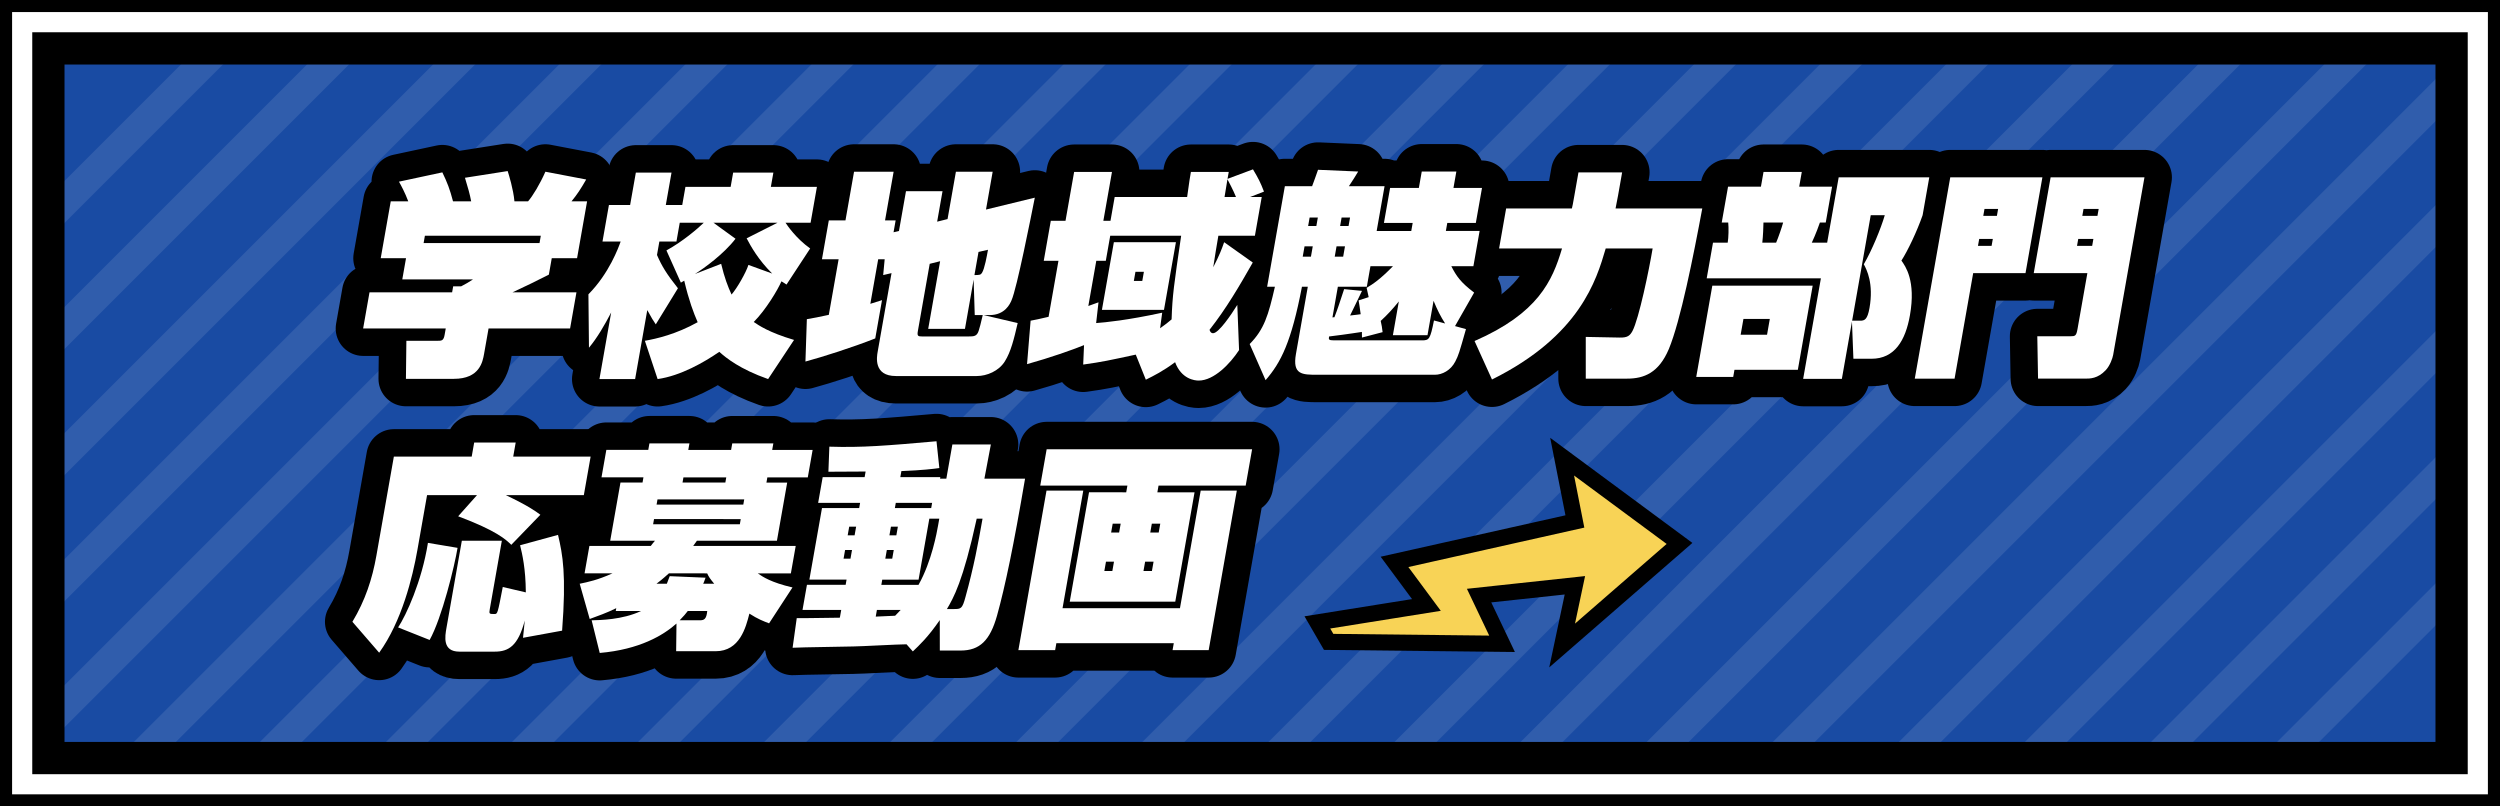 <?xml version="1.0" encoding="utf-8"?>
<!-- Generator: Adobe Illustrator 16.0.0, SVG Export Plug-In . SVG Version: 6.00 Build 0)  -->
<!DOCTYPE svg PUBLIC "-//W3C//DTD SVG 1.1//EN" "http://www.w3.org/Graphics/SVG/1.1/DTD/svg11.dtd">
<svg version="1.1" id="Layer_1" xmlns="http://www.w3.org/2000/svg" xmlns:xlink="http://www.w3.org/1999/xlink" x="0px" y="0px"
	 width="290px" height="93.549px" viewBox="0 0 290 93.549" enable-background="new 0 0 290 93.549" xml:space="preserve">
<rect x="0" y="0" width="290" height="93.549" fill="#808080" stroke="none"/>
<g>
	<rect x="6.537" y="5.235" fill="#194BA3" width="276.926" height="83.078"/>
	<g opacity="0.1">
		<defs>
			<rect id="SVGID_1_" x="7.12" y="5.41" opacity="0.1" width="275.76" height="82.728"/>
		</defs>
		<clipPath id="SVGID_2_">
			<use xlink:href="#SVGID_1_"  overflow="visible"/>
		</clipPath>
		<g clip-path="url(#SVGID_2_)">
			
				<line fill="none" stroke="#FFFFFF" stroke-width="3.447" stroke-miterlimit="10" x1="18.255" y1="115.022" x2="213.248" y2="-79.971"/>
			
				<line fill="none" stroke="#FFFFFF" stroke-width="3.447" stroke-miterlimit="10" x1="10.943" y1="107.709" x2="205.935" y2="-87.283"/>
			
				<line fill="none" stroke="#FFFFFF" stroke-width="3.447" stroke-miterlimit="10" x1="3.631" y1="100.397" x2="198.623" y2="-94.595"/>
			
				<line fill="none" stroke="#FFFFFF" stroke-width="3.447" stroke-miterlimit="10" x1="-3.682" y1="93.084" x2="191.31" y2="-101.907"/>
			
				<line fill="none" stroke="#FFFFFF" stroke-width="3.447" stroke-miterlimit="10" x1="-10.994" y1="85.772" x2="183.998" y2="-109.219"/>
			
				<line fill="none" stroke="#FFFFFF" stroke-width="3.447" stroke-miterlimit="10" x1="-18.306" y1="78.46" x2="176.685" y2="-116.532"/>
			
				<line fill="none" stroke="#FFFFFF" stroke-width="3.447" stroke-miterlimit="10" x1="-25.618" y1="71.148" x2="169.375" y2="-123.844"/>
			
				<line fill="none" stroke="#FFFFFF" stroke-width="3.447" stroke-miterlimit="10" x1="-32.93" y1="63.836" x2="162.062" y2="-131.156"/>
			
				<line fill="none" stroke="#FFFFFF" stroke-width="3.447" stroke-miterlimit="10" x1="25.567" y1="122.333" x2="220.558" y2="-72.658"/>
			
				<line fill="none" stroke="#FFFFFF" stroke-width="3.447" stroke-miterlimit="10" x1="32.879" y1="129.646" x2="227.871" y2="-65.346"/>
			
				<line fill="none" stroke="#FFFFFF" stroke-width="3.447" stroke-miterlimit="10" x1="40.192" y1="136.958" x2="235.183" y2="-58.034"/>
			
				<line fill="none" stroke="#FFFFFF" stroke-width="3.447" stroke-miterlimit="10" x1="47.504" y1="144.27" x2="242.496" y2="-50.722"/>
			
				<line fill="none" stroke="#FFFFFF" stroke-width="3.447" stroke-miterlimit="10" x1="54.816" y1="151.583" x2="249.808" y2="-43.409"/>
			
				<line fill="none" stroke="#FFFFFF" stroke-width="3.447" stroke-miterlimit="10" x1="62.128" y1="158.895" x2="257.121" y2="-36.097"/>
			
				<line fill="none" stroke="#FFFFFF" stroke-width="3.447" stroke-miterlimit="10" x1="69.44" y1="166.208" x2="264.433" y2="-28.785"/>
			
				<line fill="none" stroke="#FFFFFF" stroke-width="3.447" stroke-miterlimit="10" x1="76.753" y1="173.519" x2="271.746" y2="-21.473"/>
			
				<line fill="none" stroke="#FFFFFF" stroke-width="3.447" stroke-miterlimit="10" x1="84.065" y1="180.832" x2="279.056" y2="-14.161"/>
			
				<line fill="none" stroke="#FFFFFF" stroke-width="3.447" stroke-miterlimit="10" x1="91.377" y1="188.143" x2="286.369" y2="-6.848"/>
			
				<line fill="none" stroke="#FFFFFF" stroke-width="3.447" stroke-miterlimit="10" x1="98.689" y1="195.456" x2="293.681" y2="0.464"/>
			
				<line fill="none" stroke="#FFFFFF" stroke-width="3.447" stroke-miterlimit="10" x1="106.002" y1="202.768" x2="300.994" y2="7.776"/>
			
				<line fill="none" stroke="#FFFFFF" stroke-width="3.447" stroke-miterlimit="10" x1="113.314" y1="210.081" x2="308.306" y2="15.088"/>
			
				<line fill="none" stroke="#FFFFFF" stroke-width="3.447" stroke-miterlimit="10" x1="120.626" y1="217.393" x2="315.619" y2="22.4"/>
			
				<line fill="none" stroke="#FFFFFF" stroke-width="3.447" stroke-miterlimit="10" x1="127.938" y1="224.705" x2="322.931" y2="29.713"/>
		</g>
	</g>
	<g>
		<path d="M282.516,7.484v78.581H7.484V7.484H282.516 M290,0H0v93.549h290V0L290,0z"/>
		<path fill="#FFFFFF" d="M286.257,3.742v86.065H3.742V3.742H286.257 M290,0H0v93.549h290V0L290,0z"/>
		<path d="M288.596,1.403v90.743H1.403V1.403H288.596 M290,0H0v93.549h290V0L290,0z"/>
	</g>
	<g>
		<polygon fill="#F8D356" stroke="#000000" stroke-width="1.871" stroke-miterlimit="10" points="152.814,72.199 165.464,70.175 
			161.763,65.178 182.687,60.489 181.207,52.973 194.824,63.038 181.207,74.877 182.687,67.893 171.574,69.09 174.238,74.68 
			154.123,74.458 		"/>
		<g>
			<g>
				<path fill="none" stroke="#000000" stroke-width="6.368" stroke-linecap="square" stroke-linejoin="round" d="M55.335,57.432
					H49.54l-1.123,6.369c-0.557,3.16-1.811,8.277-4.434,11.914l-3.105-3.587c1.491-2.482,2.305-4.966,2.783-7.674l2.026-11.487h9.03
					l0.287-1.63h4.816l-0.287,1.63h8.98l-0.788,4.465h-9.056c2.522,1.203,3.416,1.83,4.013,2.281L59.31,63.2
					c-0.642-0.627-1.695-1.629-6.164-3.311L55.335,57.432z M53.077,63.551c-0.337,2.057-1.809,8.126-3.239,10.685l-3.657-1.455
					c0.926-1.404,2.745-5.317,3.46-9.807L53.077,63.551z M60.669,73.985c0.031-0.176,0.17-1.681,0.203-2.007
					c-0.768,2.935-1.866,3.612-3.472,3.612h-4.114c-1.981,0-1.672-1.756-1.495-2.76l1.782-10.107h4.641l-1.402,7.951
					c-0.097,0.552-0.046,0.552,0.555,0.552c0.352,0,0.36-0.051,0.954-3.136l2.674,0.627c-0.015-2.758-0.417-4.464-0.666-5.467
					l4.401-1.203c0.547,2.307,0.972,4.589,0.475,11.109L60.669,73.985z"/>
				<path fill="none" stroke="#000000" stroke-width="6.368" stroke-linecap="square" stroke-linejoin="round" d="M71.486,70.549
					c-1.18,0.576-2.061,0.877-3.08,1.253l-1.161-4.087c0.964-0.201,2.082-0.428,3.8-1.205h-3.236l0.562-3.185h7.124
					c0.102-0.15,0.195-0.251,0.482-0.603h-5.192l1.19-6.746h2.559l0.106-0.602h-4.866l0.562-3.186H75.2l0.133-0.752h4.641
					L79.84,52.19h4.968l0.133-0.752h4.766l-0.133,0.752h4.691l-0.562,3.186h-4.691l-0.106,0.602h2.408l-1.19,6.747h-9.281
					c-0.263,0.351-0.331,0.451-0.432,0.602l11.891,0.001l-0.562,3.185h-3.838c0.581,0.401,1.544,1.054,4.027,1.63l-2.716,4.164
					c-0.658-0.251-1.316-0.502-2.285-1.129c-0.408,1.605-1.12,4.363-3.905,4.363h-4.59l0.039-3.21
					c-1.519,1.354-4.268,3.009-8.904,3.411l-0.938-3.787c0.932-0.025,3.57-0.051,5.734-1.078h-2.936L71.486,70.549z M75.867,60.215
					l-0.106,0.602l10.06,0.001l0.106-0.602L75.867,60.215z M77.354,67.715c0.133-0.326,0.185-0.477,0.331-0.879l4.159,0.176
					c-0.193,0.527-0.203,0.578-0.274,0.703h1.279c-0.517-0.627-0.616-0.777-0.816-1.204l-4.44-0.001
					c-0.776,0.703-1.209,1.029-1.442,1.205H77.354z M76.269,57.934l-0.106,0.602h10.06l0.106-0.602H76.269z M81.172,71.954
					c0.502,0,0.775-0.125,0.868-1.078h-2.258c-0.199,0.275-0.482,0.602-0.943,1.078H81.172z M84.141,55.977l0.106-0.602h-4.968
					l-0.106,0.602H84.141z"/>
				<path fill="none" stroke="#000000" stroke-width="6.368" stroke-linecap="square" stroke-linejoin="round" d="M109.014,71.928
					c-1.382,2.007-2.369,2.91-3.125,3.637l-0.732-0.827c-0.979,0-5.387,0.251-6.189,0.251c-5.864,0.1-6.52,0.125-7.026,0.15
					l0.48-3.436c0.699,0.024,4.198-0.051,5.001-0.051l0.159-0.902h-4.49l0.513-2.91h4.49l0.106-0.602h-4.314l1.464-8.302h4.314
					l0.106-0.603h-4.866l0.526-2.984h4.866l0.115-0.651c-3.315,0.024-3.691,0.024-4.318,0.024l0.111-2.908
					c3.791,0.125,6.745-0.126,12.428-0.627l0.33,3.109c-0.746,0.1-1.876,0.251-4.402,0.351l-0.124,0.702h4.641l-0.031,0.176h0.728
					l0.699-3.963h4.465l-0.749,3.963h4.716c-1.304,7.675-2.299,12.465-3.255,15.9c-0.806,2.859-1.991,4.039-4.225,4.039h-2.408
					L109.014,71.928z M98.03,63.802l-0.177,1.004h0.803l0.177-1.004H98.03z M98.508,61.094l-0.177,1.003h0.803l0.177-1.003H98.508z
					 M101.722,70.75l-0.137,0.777c0.505-0.025,1.769-0.076,2.25-0.102c0.123-0.125,0.215-0.225,0.646-0.676H101.722z
					 M107.802,60.167l-1.247,7.072h-4.214l-0.106,0.602h4.314c1.536-2.733,2.132-6.119,2.27-6.896l0.137-0.777H107.802z
					 M102.872,63.802l-0.177,1.004h0.803l0.177-1.004H102.872z M103.35,61.094l-0.177,1.003h0.803l0.177-1.003H103.35z
					 M108.125,58.334h-4.214l-0.106,0.603h4.214L108.125,58.334z M110.645,70.649c0.827,0,0.983-0.024,1.352-1.404
					c0.966-3.486,1.477-6.244,1.977-9.078h-0.677c-1.588,7.298-2.702,9.203-3.454,10.482H110.645z"/>
				<path fill="none" stroke="#000000" stroke-width="6.368" stroke-linecap="square" stroke-linejoin="round" d="M121.396,56.906
					h4.265l-2.406,13.644h13.621l2.406-13.643h4.189l-3.264,18.508h-4.189l0.141-0.802l-13.621-0.001l-0.141,0.803h-4.265
					L121.396,56.906z M144.5,56.329h-10.109l-0.137,0.778h4.314l-2.238,12.69h-12.241l2.238-12.691l4.314,0.001l0.137-0.778h-10.109
					l0.743-4.213h23.831L144.5,56.329z M128.294,65.157l-0.19,1.078l0.928,0.001l0.19-1.079H128.294z M129.073,60.743l-0.182,1.028
					l0.928,0.001L130,60.743H129.073z M132.834,65.157l-0.19,1.079h0.979l0.19-1.079H132.834z M133.613,60.743l-0.182,1.029h0.979
					l0.182-1.029H133.613z"/>
			</g>
			<g>
				<path fill="#FFFFFF" d="M55.335,57.432H49.54l-1.123,6.369c-0.557,3.16-1.811,8.277-4.434,11.914l-3.105-3.587
					c1.491-2.482,2.305-4.966,2.783-7.674l2.026-11.487h9.03l0.287-1.63h4.816l-0.287,1.63h8.98l-0.788,4.465h-9.056
					c2.522,1.203,3.416,1.83,4.013,2.281L59.31,63.2c-0.642-0.627-1.695-1.629-6.164-3.311L55.335,57.432z M53.077,63.551
					c-0.337,2.057-1.809,8.126-3.239,10.685l-3.657-1.455c0.926-1.404,2.745-5.317,3.46-9.807L53.077,63.551z M60.669,73.985
					c0.031-0.176,0.17-1.681,0.203-2.007c-0.768,2.935-1.866,3.612-3.472,3.612h-4.114c-1.981,0-1.672-1.756-1.495-2.76
					l1.782-10.107h4.641l-1.402,7.951c-0.097,0.552-0.046,0.552,0.555,0.552c0.352,0,0.36-0.051,0.954-3.136l2.674,0.627
					c-0.015-2.758-0.417-4.464-0.666-5.467l4.401-1.203c0.547,2.307,0.972,4.589,0.475,11.109L60.669,73.985z"/>
				<path fill="#FFFFFF" d="M71.486,70.549c-1.18,0.576-2.061,0.877-3.08,1.253l-1.161-4.087c0.964-0.201,2.082-0.428,3.8-1.205
					h-3.236l0.562-3.185h7.124c0.102-0.15,0.195-0.251,0.482-0.603h-5.192l1.19-6.746h2.559l0.106-0.602h-4.866l0.562-3.186H75.2
					l0.133-0.752h4.641L79.84,52.19h4.968l0.133-0.752h4.766l-0.133,0.752h4.691l-0.562,3.186h-4.691l-0.106,0.602h2.408
					l-1.19,6.747h-9.281c-0.263,0.351-0.331,0.451-0.432,0.602l11.891,0.001l-0.562,3.185h-3.838
					c0.581,0.401,1.544,1.054,4.027,1.63l-2.716,4.164c-0.658-0.251-1.316-0.502-2.285-1.129c-0.408,1.605-1.12,4.363-3.905,4.363
					h-4.59l0.039-3.21c-1.519,1.354-4.268,3.009-8.904,3.411l-0.938-3.787c0.932-0.025,3.57-0.051,5.734-1.078h-2.936L71.486,70.549
					z M75.867,60.215l-0.106,0.602l10.06,0.001l0.106-0.602L75.867,60.215z M77.354,67.715c0.133-0.326,0.185-0.477,0.331-0.879
					l4.159,0.176c-0.193,0.527-0.203,0.578-0.274,0.703h1.279c-0.517-0.627-0.616-0.777-0.816-1.204l-4.44-0.001
					c-0.776,0.703-1.209,1.029-1.442,1.205H77.354z M76.269,57.934l-0.106,0.602h10.06l0.106-0.602H76.269z M81.172,71.954
					c0.502,0,0.775-0.125,0.868-1.078h-2.258c-0.199,0.275-0.482,0.602-0.943,1.078H81.172z M84.141,55.977l0.106-0.602h-4.968
					l-0.106,0.602H84.141z"/>
				<path fill="#FFFFFF" d="M109.014,71.928c-1.382,2.007-2.369,2.91-3.125,3.637l-0.732-0.827c-0.979,0-5.387,0.251-6.189,0.251
					c-5.864,0.1-6.52,0.125-7.026,0.15l0.48-3.436c0.699,0.024,4.198-0.051,5.001-0.051l0.159-0.902h-4.49l0.513-2.91h4.49
					l0.106-0.602h-4.314l1.464-8.302h4.314l0.106-0.603h-4.866l0.526-2.984h4.866l0.115-0.651c-3.315,0.024-3.691,0.024-4.318,0.024
					l0.111-2.908c3.791,0.125,6.745-0.126,12.428-0.627l0.33,3.109c-0.746,0.1-1.876,0.251-4.402,0.351l-0.124,0.702h4.641
					l-0.031,0.176h0.728l0.699-3.963h4.465l-0.749,3.963h4.716c-1.304,7.675-2.299,12.465-3.255,15.9
					c-0.806,2.859-1.991,4.039-4.225,4.039h-2.408L109.014,71.928z M98.03,63.802l-0.177,1.004h0.803l0.177-1.004H98.03z
					 M98.508,61.094l-0.177,1.003h0.803l0.177-1.003H98.508z M101.722,70.75l-0.137,0.777c0.505-0.025,1.769-0.076,2.25-0.102
					c0.123-0.125,0.215-0.225,0.646-0.676H101.722z M107.802,60.167l-1.247,7.072h-4.214l-0.106,0.602h4.314
					c1.536-2.733,2.132-6.119,2.27-6.896l0.137-0.777H107.802z M102.872,63.802l-0.177,1.004h0.803l0.177-1.004H102.872z
					 M103.35,61.094l-0.177,1.003h0.803l0.177-1.003H103.35z M108.125,58.334h-4.214l-0.106,0.603h4.214L108.125,58.334z
					 M110.645,70.649c0.827,0,0.983-0.024,1.352-1.404c0.966-3.486,1.477-6.244,1.977-9.078h-0.677
					c-1.588,7.298-2.702,9.203-3.454,10.482H110.645z"/>
				<path fill="#FFFFFF" d="M121.396,56.906h4.265l-2.406,13.644h13.621l2.406-13.643h4.189l-3.264,18.508h-4.189l0.141-0.802
					l-13.621-0.001l-0.141,0.803h-4.265L121.396,56.906z M144.5,56.329h-10.109l-0.137,0.778h4.314l-2.238,12.69h-12.241
					l2.238-12.691l4.314,0.001l0.137-0.778h-10.109l0.743-4.213h23.831L144.5,56.329z M128.294,65.157l-0.19,1.078l0.928,0.001
					l0.19-1.079H128.294z M129.073,60.743l-0.182,1.028l0.928,0.001L130,60.743H129.073z M132.834,65.157l-0.19,1.079h0.979
					l0.19-1.079H132.834z M133.613,60.743l-0.182,1.029h0.979l0.182-1.029H133.613z"/>
			</g>
		</g>
		<g>
			<g>
				<path fill="none" stroke="#000000" stroke-width="6.368" stroke-linecap="square" stroke-linejoin="round" d="M66.13,38.102
					h-9.457l-0.518,2.934c-0.164,0.928-0.513,2.909-3.498,2.909h-5.569l0.052-4.414h3.637c0.427,0,0.678,0,0.797-0.677l0.133-0.752
					h-9.583l0.738-4.188h9.583l0.124-0.702h0.928c0.525-0.276,0.887-0.477,1.371-0.803h-8.203l0.433-2.458h-2.935l1.163-6.596h2.031
					c-0.375-1.003-0.811-1.806-1.077-2.282l5.031-1.079c0.57,1.179,0.864,1.931,1.239,3.361h2.106
					c-0.155-0.828-0.357-1.53-0.722-2.734l4.954-0.777c0.147,0.452,0.658,2.106,0.786,3.511h1.58
					c0.533-0.602,1.382-2.006,2.011-3.436l4.732,0.903c-0.651,1.128-1.028,1.706-1.702,2.533h1.807l-1.163,6.596h-2.936
					l-0.336,1.906c-1.378,0.703-2.751,1.38-4.225,2.057h7.425L66.13,38.102z M62.734,27.343H49.289l-0.15,0.853h13.445
					L62.734,27.343z"/>
				<path fill="none" stroke="#000000" stroke-width="6.368" stroke-linecap="square" stroke-linejoin="round" d="M74.805,39.532
					c1.398-0.251,3.594-0.752,6.124-2.157c-0.482-1.104-1.013-2.508-1.559-4.815l-0.39,0.226l-1.674-3.737
					c1.887-1.028,3.662-2.558,4.329-3.21h-2.785l-0.384,2.182h-1.981l-0.274,1.555c0.552,1.279,1.116,2.208,2.429,3.862
					l-2.569,4.188c-0.26-0.376-0.516-0.777-0.987-1.655l-1.411,8.001h-4.139l1.362-7.725c-0.759,1.455-1.626,2.959-2.577,4.088
					l-0.062-6.195c2.41-2.433,3.494-5.442,3.738-6.119h-2.107l0.747-4.239h2.459l0.664-3.762h4.139l-0.664,3.762h1.906l0.372-2.106
					h5.243l0.292-1.656l4.666,0l-0.292,1.656h5.343l-0.734,4.163h-2.909c0.218,0.326,1.211,1.806,2.86,2.984l-2.746,4.188
					c-0.291-0.201-0.381-0.25-0.586-0.376c-0.422,0.978-1.813,3.311-3.214,4.715c0.561,0.376,1.719,1.204,4.675,2.082l-3.008,4.54
					c-3.284-1.154-4.885-2.459-5.664-3.161c-1.743,1.204-4.479,2.784-7.154,3.161L74.805,39.532z M89.576,31.732
					c-1.623-1.605-2.478-3.16-2.967-4.088l3.579-1.805l-7.425,0l2.558,1.856c-1.368,1.781-3.666,3.436-4.71,4.088l3.043-1.179
					c0.39,1.63,0.77,2.609,1.203,3.562c0.66-0.752,1.681-2.558,1.96-3.436L89.576,31.732z"/>
				<path fill="none" stroke="#000000" stroke-width="6.368" stroke-linecap="square" stroke-linejoin="round" d="M102.622,30.077
					h-0.752l-0.911,5.166c0.184-0.05,0.901-0.275,1.354-0.426l-0.783,4.439c-2.669,1.053-6.07,2.132-8.099,2.684l0.164-4.916
					c0.725-0.125,1.424-0.25,2.547-0.501l1.137-6.445h-1.932l0.796-4.515h1.932l0.995-5.643h4.591l-0.995,5.643h1.229l-0.243,1.38
					l0.629-0.151l0.814-4.615h4.239l-0.624,3.536l1.207-0.301l0.969-5.493h4.264l-0.774,4.389l5.662-1.379
					c-0.439,2.207-2.087,10.559-2.703,11.913c-0.17,0.401-0.752,1.705-2.533,1.705h-0.702l3.951,0.928
					c-0.423,1.831-0.789,3.335-1.486,4.439c-0.7,1.128-2.081,1.705-3.261,1.705h-9.382c-2.608,0-2.215-2.232-2.113-2.809
					l1.609-9.129l-0.968,0.226L102.622,30.077z M113.07,36.547l-0.128-4.113l-1.008,5.718h-4.264l1.384-7.85l-1.207,0.301
					l-1.375,7.8c-0.102,0.577,0.014,0.627,0.516,0.627h5.318c0.702,0,1.008-0.025,1.219-0.652c0.164-0.501,0.194-0.677,0.473-1.831
					H113.07z M113.508,29.225l-0.473,2.683c0.577,0,0.732-0.025,0.872-0.25c0.31-0.477,0.584-2.032,0.699-2.684L113.508,29.225z"/>
				<path fill="none" stroke="#000000" stroke-width="6.368" stroke-linecap="square" stroke-linejoin="round" d="M125.748,40.034
					c-1.352,0.552-3.919,1.455-6.611,2.207l0.413-5.041c0.599-0.125,0.984-0.176,2.086-0.451l1.145-6.496h-1.706l0.818-4.64h1.706
					l1-5.668h4.39l-1,5.668h0.828l0.486-2.759l8.404,0c0.278-2.006,0.317-2.232,0.437-2.909h4.391l-0.142,0.802l2.954-1.104
					c0.638,1.079,0.863,1.505,1.275,2.583l-1.615,0.627h1.354l-0.791,4.489h-4.24c-0.093,0.526-0.519,3.084-0.595,3.662
					c0.724-1.404,1.007-2.157,1.265-2.909l3.322,2.357c-1.527,2.684-3.075,5.342-5.013,7.8c0.029,0.125,0.13,0.401,0.406,0.401
					c0.652,0,2.112-2.157,2.813-3.286l0.204,5.242c-1.031,1.58-2.906,3.536-4.687,3.536c-0.477,0-2.001-0.175-2.734-2.132
					c-1.385,1.029-2.432,1.555-3.394,2.031l-1.167-2.909c-3.156,0.677-3.784,0.828-6.099,1.154L125.748,40.034z M134.571,38.078
					c0.573-0.401,0.952-0.702,1.335-1.029c0.094-2.809,0.263-3.912,1.109-9.706l-8.228,0l-0.513,2.909h-1.104l-0.924,5.242
					c0.189-0.075,0.374-0.125,1.18-0.426l-0.274,2.408c1.042-0.075,3.619-0.326,7.663-1.203L134.571,38.078z M136.407,28.096
					l-1.385,7.85l-7.199,0l1.385-7.85L136.407,28.096z M131.712,31.532l-0.186,1.053h0.979l0.186-1.053H131.712z M142.046,22.854
					h1.33c-0.106-0.251-0.277-0.702-0.992-2.057L142.046,22.854z"/>
				<path fill="none" stroke="#000000" stroke-width="6.368" stroke-linecap="square" stroke-linejoin="round" d="M163.707,26.792
					l0.164-0.928h-3.336l0.717-4.063h3.336l0.336-1.906h4.014l-0.336,1.906h3.311l-0.717,4.063h-3.311l-0.164,0.928h3.914
					l-0.721,4.088h-2.561c0.58,1.129,1.053,1.856,2.648,3.06l-2.217,3.887l1.268,0.352c-0.797,2.809-0.857,3.009-1.24,3.762
					c-0.531,1.028-1.523,1.53-2.352,1.53h-13.646c-1.756,0-2.91,0-2.484-2.407l1.375-7.8h-0.678
					c-1.229,6.396-2.426,8.778-4.219,10.834l-1.845-4.188c1.681-1.705,2.163-3.31,2.927-6.646h-0.902l2.057-11.663h3.16
					c0.129-0.301,0.541-1.504,0.688-1.906l4.656,0.201c-0.357,0.602-0.566,0.928-1.078,1.705h4.139l-0.916,5.192H163.707z
					 M151.328,28.573l-0.213,1.204h0.953l0.213-1.204H151.328z M151.916,25.237l-0.172,0.979h0.953l0.172-0.979H151.916z
					 M162.265,34.968c-0.736,0.903-1.357,1.58-2.104,2.257c0.115,0.477,0.16,0.802,0.221,1.304l-2.393,0.627l-0.01-0.652
					c-0.23,0.025-1.525,0.25-3.807,0.527c-0.063,0.351-0.055,0.451,0.598,0.451h10.186c0.828,0,0.949-0.125,1.385-2.308l1.293,0.351
					c-0.531-0.828-0.885-1.529-1.342-2.633l-0.703,3.988h-4.014L162.265,34.968z M158.972,30.88l-0.42,2.383h-3.361l-0.629,3.561
					c0.105-0.025,0.131-0.025,0.23-0.025c0.365-0.928,0.641-1.781,1.127-3.26l2.072,0.201c-0.23,0.452-1.162,2.458-1.383,2.859
					c0.766-0.076,1-0.125,1.23-0.151c-0.076-0.702-0.176-1.128-0.242-1.605l1.17-0.376l-0.238-1.078
					c0.758-0.452,1.584-1.003,3.053-2.508H158.972z M155.039,28.573l-0.211,1.204h0.979l0.211-1.204H155.039z M155.626,25.237
					l-0.172,0.979h0.979l0.172-0.979H155.626z"/>
				<path fill="none" stroke="#000000" stroke-width="6.368" stroke-linecap="square" stroke-linejoin="round" d="M171.048,39.558
					c7.365-3.21,9.031-6.972,10.146-10.734h-7.299l0.816-4.64h7.627c0.088-0.351,0.105-0.451,0.295-1.53l0.469-2.659l5.066,0
					l-0.469,2.659c-0.088,0.501-0.133,0.752-0.295,1.53h10.059c-1.018,5.493-2.529,13.067-3.877,16.302
					c-1.164,2.759-2.863,3.436-4.846,3.436h-4.791v-4.84l3.926,0.076c0.924,0.025,1.195-0.226,1.488-0.752
					c0.754-1.43,1.934-7.123,2.342-9.581h-5.443c-1.074,3.662-2.992,10.132-13.191,15.198L171.048,39.558z"/>
				<path fill="none" stroke="#000000" stroke-width="6.368" stroke-linecap="square" stroke-linejoin="round" d="M210.271,33.138
					l-1.721,9.756h-7.352l-0.145,0.828h-4.289l1.865-10.584H210.271z M209.167,43.947l2.057-11.662h-13.246l0.73-4.138h1.705
					c0.102-0.577,0.125-1.706,0.061-2.333h-0.754l0.734-4.163h3.814l0.301-1.706h4.439l-0.301,1.706h3.813l-0.734,4.163h-0.678
					c-0.059,0.201-0.492,1.38-0.938,2.333h1.781l1.336-7.574h10.51l-0.773,4.389c-0.662,1.906-1.732,4.138-2.459,5.267
					c0.463,0.652,1.697,2.333,0.988,6.345c-0.512,2.909-1.766,5.041-4.451,5.041h-2.107l-0.166-4.314l-1.172,6.646H209.167z
					 M202.238,37l-0.322,1.831h3.061L205.298,37H202.238z M204.562,25.814c-0.008,0.477-0.043,1.53-0.135,2.333h1.605
					c0.258-0.602,0.664-1.781,0.813-2.333H204.562z M214.847,37.201h0.928c0.502,0,0.846-0.1,1.088-1.48
					c0.5-2.833-0.32-4.438-0.662-5.066c0.936-1.605,1.99-4.163,2.434-5.693h-1.629L214.847,37.201z"/>
				<path fill="none" stroke="#000000" stroke-width="6.368" stroke-linecap="square" stroke-linejoin="round" d="M226.23,20.573
					l10.688,0l-1.959,11.11l-6.07,0l-2.158,12.239h-4.617L226.23,20.573z M229.587,27.72l-0.143,0.803h1.58l0.143-0.803H229.587z
					 M231.64,25.037l0.141-0.803h-1.58l-0.141,0.803H231.64z M237.871,20.573h10.887l-3.631,20.59
					c-0.07,0.402-0.371,1.254-0.865,1.781c-0.926,0.978-1.803,0.978-2.406,0.978h-5.443l-0.086-4.915h3.813
					c0.578,0,0.709-0.025,0.854-0.854l1.141-6.47h-6.221L237.871,20.573z M240.933,28.523h1.758l0.141-0.803h-1.756L240.933,28.523z
					 M241.548,25.038h1.756l0.143-0.803h-1.758L241.548,25.038z"/>
			</g>
			<g>
				<path fill="#FFFFFF" d="M66.13,38.102h-9.457l-0.518,2.934c-0.164,0.928-0.513,2.909-3.498,2.909h-5.569l0.052-4.414h3.637
					c0.427,0,0.678,0,0.797-0.677l0.133-0.752h-9.583l0.738-4.188h9.583l0.124-0.702h0.928c0.525-0.276,0.887-0.477,1.371-0.803
					h-8.203l0.433-2.458h-2.935l1.163-6.596h2.031c-0.375-1.003-0.811-1.806-1.077-2.282l5.031-1.079
					c0.57,1.179,0.864,1.931,1.239,3.361h2.106c-0.155-0.828-0.357-1.53-0.722-2.734l4.954-0.777
					c0.147,0.452,0.658,2.106,0.786,3.511h1.58c0.533-0.602,1.382-2.006,2.011-3.436l4.732,0.903
					c-0.651,1.128-1.028,1.706-1.702,2.533h1.807l-1.163,6.596h-2.936l-0.336,1.906c-1.378,0.703-2.751,1.38-4.225,2.057h7.425
					L66.13,38.102z M62.734,27.343H49.289l-0.15,0.853h13.445L62.734,27.343z"/>
				<path fill="#FFFFFF" d="M74.805,39.532c1.398-0.251,3.594-0.752,6.124-2.157c-0.482-1.104-1.013-2.508-1.559-4.815l-0.39,0.226
					l-1.674-3.737c1.887-1.028,3.662-2.558,4.329-3.21h-2.785l-0.384,2.182h-1.981l-0.274,1.555
					c0.552,1.279,1.116,2.208,2.429,3.862l-2.569,4.188c-0.26-0.376-0.516-0.777-0.987-1.655l-1.411,8.001h-4.139l1.362-7.725
					c-0.759,1.455-1.626,2.959-2.577,4.088l-0.062-6.195c2.41-2.433,3.494-5.442,3.738-6.119h-2.107l0.747-4.239h2.459l0.664-3.762
					h4.139l-0.664,3.762h1.906l0.372-2.106h5.243l0.292-1.656l4.666,0l-0.292,1.656h5.343l-0.734,4.163h-2.909
					c0.218,0.326,1.211,1.806,2.86,2.984l-2.746,4.188c-0.291-0.201-0.381-0.25-0.586-0.376c-0.422,0.978-1.813,3.311-3.214,4.715
					c0.561,0.376,1.719,1.204,4.675,2.082l-3.008,4.54c-3.284-1.154-4.885-2.459-5.664-3.161c-1.743,1.204-4.479,2.784-7.154,3.161
					L74.805,39.532z M89.576,31.732c-1.623-1.605-2.478-3.16-2.967-4.088l3.579-1.805l-7.425,0l2.558,1.856
					c-1.368,1.781-3.666,3.436-4.71,4.088l3.043-1.179c0.39,1.63,0.77,2.609,1.203,3.562c0.66-0.752,1.681-2.558,1.96-3.436
					L89.576,31.732z"/>
				<path fill="#FFFFFF" d="M102.622,30.077h-0.752l-0.911,5.166c0.184-0.05,0.901-0.275,1.354-0.426l-0.783,4.439
					c-2.669,1.053-6.07,2.132-8.099,2.684l0.164-4.916c0.725-0.125,1.424-0.25,2.547-0.501l1.137-6.445h-1.932l0.796-4.515h1.932
					l0.995-5.643h4.591l-0.995,5.643h1.229l-0.243,1.38l0.629-0.151l0.814-4.615h4.239l-0.624,3.536l1.207-0.301l0.969-5.493h4.264
					l-0.774,4.389l5.662-1.379c-0.439,2.207-2.087,10.559-2.703,11.913c-0.17,0.401-0.752,1.705-2.533,1.705h-0.702l3.951,0.928
					c-0.423,1.831-0.789,3.335-1.486,4.439c-0.7,1.128-2.081,1.705-3.261,1.705h-9.382c-2.608,0-2.215-2.232-2.113-2.809
					l1.609-9.129l-0.968,0.226L102.622,30.077z M113.07,36.547l-0.128-4.113l-1.008,5.718h-4.264l1.384-7.85l-1.207,0.301
					l-1.375,7.8c-0.102,0.577,0.014,0.627,0.516,0.627h5.318c0.702,0,1.008-0.025,1.219-0.652c0.164-0.501,0.194-0.677,0.473-1.831
					H113.07z M113.508,29.225l-0.473,2.683c0.577,0,0.732-0.025,0.872-0.25c0.31-0.477,0.584-2.032,0.699-2.684L113.508,29.225z"/>
				<path fill="#FFFFFF" d="M125.748,40.034c-1.352,0.552-3.919,1.455-6.611,2.207l0.413-5.041c0.599-0.125,0.984-0.176,2.086-0.451
					l1.145-6.496h-1.706l0.818-4.64h1.706l1-5.668h4.39l-1,5.668h0.828l0.486-2.759l8.404,0c0.278-2.006,0.317-2.232,0.437-2.909
					h4.391l-0.142,0.802l2.954-1.104c0.638,1.079,0.863,1.505,1.275,2.583l-1.615,0.627h1.354l-0.791,4.489h-4.24
					c-0.093,0.526-0.519,3.084-0.595,3.662c0.724-1.404,1.007-2.157,1.265-2.909l3.322,2.357c-1.527,2.684-3.075,5.342-5.013,7.8
					c0.029,0.125,0.13,0.401,0.406,0.401c0.652,0,2.112-2.157,2.813-3.286l0.204,5.242c-1.031,1.58-2.906,3.536-4.687,3.536
					c-0.477,0-2.001-0.175-2.734-2.132c-1.385,1.029-2.432,1.555-3.394,2.031l-1.167-2.909c-3.156,0.677-3.784,0.828-6.099,1.154
					L125.748,40.034z M134.571,38.078c0.573-0.401,0.952-0.702,1.335-1.029c0.094-2.809,0.263-3.912,1.109-9.706l-8.228,0
					l-0.513,2.909h-1.104l-0.924,5.242c0.189-0.075,0.374-0.125,1.18-0.426l-0.274,2.408c1.042-0.075,3.619-0.326,7.663-1.203
					L134.571,38.078z M136.407,28.096l-1.385,7.85l-7.199,0l1.385-7.85L136.407,28.096z M131.712,31.532l-0.186,1.053h0.979
					l0.186-1.053H131.712z M142.046,22.854h1.33c-0.106-0.251-0.277-0.702-0.992-2.057L142.046,22.854z"/>
				<path fill="#FFFFFF" d="M163.707,26.792l0.164-0.928h-3.336l0.717-4.063h3.336l0.336-1.906h4.014l-0.336,1.906h3.311
					l-0.717,4.063h-3.311l-0.164,0.928h3.914l-0.721,4.088h-2.561c0.58,1.129,1.053,1.856,2.648,3.06l-2.217,3.887l1.268,0.352
					c-0.797,2.809-0.857,3.009-1.24,3.762c-0.531,1.028-1.523,1.53-2.352,1.53h-13.646c-1.756,0-2.91,0-2.484-2.407l1.375-7.8
					h-0.678c-1.229,6.396-2.426,8.778-4.219,10.834l-1.845-4.188c1.681-1.705,2.163-3.31,2.927-6.646h-0.902l2.057-11.663h3.16
					c0.129-0.301,0.541-1.504,0.688-1.906l4.656,0.201c-0.357,0.602-0.566,0.928-1.078,1.705h4.139l-0.916,5.192H163.707z
					 M151.328,28.573l-0.213,1.204h0.953l0.213-1.204H151.328z M151.916,25.237l-0.172,0.979h0.953l0.172-0.979H151.916z
					 M162.265,34.968c-0.736,0.903-1.357,1.58-2.104,2.257c0.115,0.477,0.16,0.802,0.221,1.304l-2.393,0.627l-0.01-0.652
					c-0.23,0.025-1.525,0.25-3.807,0.527c-0.063,0.351-0.055,0.451,0.598,0.451h10.186c0.828,0,0.949-0.125,1.385-2.308l1.293,0.351
					c-0.531-0.828-0.885-1.529-1.342-2.633l-0.703,3.988h-4.014L162.265,34.968z M158.972,30.88l-0.42,2.383h-3.361l-0.629,3.561
					c0.105-0.025,0.131-0.025,0.23-0.025c0.365-0.928,0.641-1.781,1.127-3.26l2.072,0.201c-0.23,0.452-1.162,2.458-1.383,2.859
					c0.766-0.076,1-0.125,1.23-0.151c-0.076-0.702-0.176-1.128-0.242-1.605l1.17-0.376l-0.238-1.078
					c0.758-0.452,1.584-1.003,3.053-2.508H158.972z M155.039,28.573l-0.211,1.204h0.979l0.211-1.204H155.039z M155.626,25.237
					l-0.172,0.979h0.979l0.172-0.979H155.626z"/>
				<path fill="#FFFFFF" d="M171.048,39.558c7.365-3.21,9.031-6.972,10.146-10.734h-7.299l0.816-4.64h7.627
					c0.088-0.351,0.105-0.451,0.295-1.53l0.469-2.659l5.066,0l-0.469,2.659c-0.088,0.501-0.133,0.752-0.295,1.53h10.059
					c-1.018,5.493-2.529,13.067-3.877,16.302c-1.164,2.759-2.863,3.436-4.846,3.436h-4.791v-4.84l3.926,0.076
					c0.924,0.025,1.195-0.226,1.488-0.752c0.754-1.43,1.934-7.123,2.342-9.581h-5.443c-1.074,3.662-2.992,10.132-13.191,15.198
					L171.048,39.558z"/>
				<path fill="#FFFFFF" d="M210.271,33.138l-1.721,9.756h-7.352l-0.145,0.828h-4.289l1.865-10.584H210.271z M209.167,43.947
					l2.057-11.662h-13.246l0.73-4.138h1.705c0.102-0.577,0.125-1.706,0.061-2.333h-0.754l0.734-4.163h3.814l0.301-1.706h4.439
					l-0.301,1.706h3.813l-0.734,4.163h-0.678c-0.059,0.201-0.492,1.38-0.938,2.333h1.781l1.336-7.574h10.51l-0.773,4.389
					c-0.662,1.906-1.732,4.138-2.459,5.267c0.463,0.652,1.697,2.333,0.988,6.345c-0.512,2.909-1.766,5.041-4.451,5.041h-2.107
					l-0.166-4.314l-1.172,6.646H209.167z M202.238,37l-0.322,1.831h3.061L205.298,37H202.238z M204.562,25.814
					c-0.008,0.477-0.043,1.53-0.135,2.333h1.605c0.258-0.602,0.664-1.781,0.813-2.333H204.562z M214.847,37.201h0.928
					c0.502,0,0.846-0.1,1.088-1.48c0.5-2.833-0.32-4.438-0.662-5.066c0.936-1.605,1.99-4.163,2.434-5.693h-1.629L214.847,37.201z"/>
				<path fill="#FFFFFF" d="M226.23,20.573l10.688,0l-1.959,11.11l-6.07,0l-2.158,12.239h-4.617L226.23,20.573z M229.587,27.72
					l-0.143,0.803h1.58l0.143-0.803H229.587z M231.64,25.037l0.141-0.803h-1.58l-0.141,0.803H231.64z M237.871,20.573h10.887
					l-3.631,20.59c-0.07,0.402-0.371,1.254-0.865,1.781c-0.926,0.978-1.803,0.978-2.406,0.978h-5.443l-0.086-4.915h3.813
					c0.578,0,0.709-0.025,0.854-0.854l1.141-6.47h-6.221L237.871,20.573z M240.933,28.523h1.758l0.141-0.803h-1.756L240.933,28.523z
					 M241.548,25.038h1.756l0.143-0.803h-1.758L241.548,25.038z"/>
			</g>
		</g>
	</g>
</g>
</svg>
